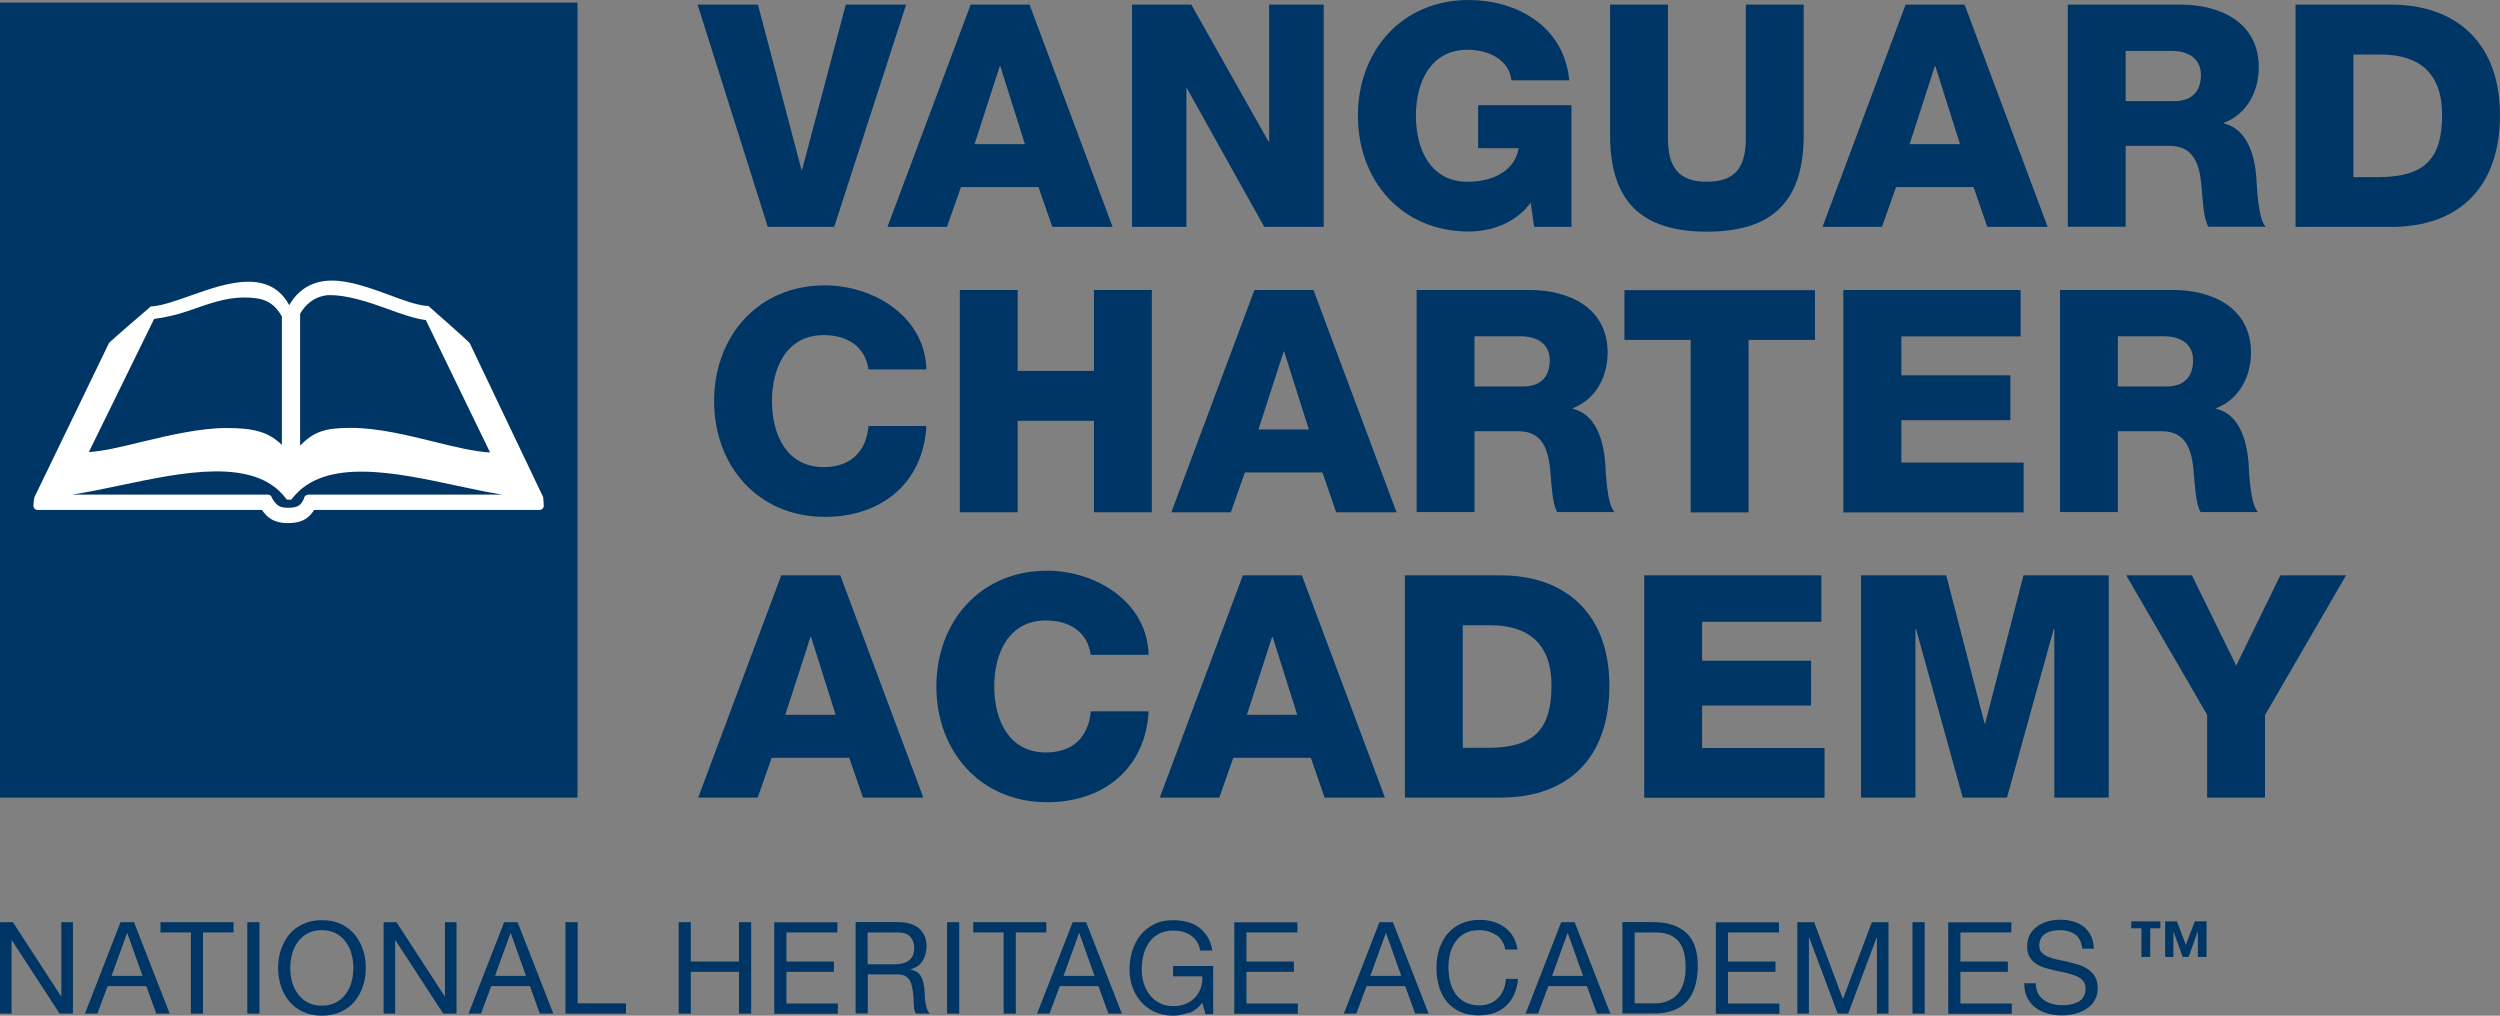 <?xml version="1.0" encoding="UTF-8"?><svg id="Layer_1" xmlns="http://www.w3.org/2000/svg" width="172.77" height="70.19" viewBox="0 0 172.77 70.19"><rect x="0" y="0" width="172.77" height="70.19" fill="#808080" stroke="none"/><defs><style>.cls-1{fill:#fff;}.cls-2{fill:#003665;}</style></defs><rect class="cls-2" y=".18" width="39.91" height="54.94"/><path class="cls-1" d="M21.29,34.19c-.14,0-.26.1-.28.24v.02c-.22.5-.47.64-1.11.64-.59,0-.81-.17-1.1-.67h0c-.03-.14-.14-.24-.28-.24H4.97c1.03-.15,2.17-.39,3.35-.64,4.33-.91,9.24-1.95,11.42.88l.08.11h.31l.08-.1c2.22-2.83,7.11-1.78,11.43-.85,1.07.23,2.11.45,3.06.6h-13.42ZM10.64,22.04c.72-.09,1.57-.27,2.51-.6,1.27-.45,2.47-.88,3.68-.88s2.01.18,2.65,1.31v8.88c-.96-.95-2.05-1.17-3.85-1.17s-3.99.51-5.85.96c-1.36.33-2.66.65-3.64.7l4.51-9.2ZM22.83,20.4c1.19-.01,2.7.49,3.93.94.95.35,1.93.69,2.67.78l4.44,9.15c-1.09-.06-2.46-.39-3.9-.75-1.91-.47-3.89-.95-5.72-.95s-2.56.27-3.51,1.22v-9.1s.62-1.28,2.09-1.3ZM37.54,34.36l-5.08-10.65c-.05-.1-2.86-2.57-2.86-2.57h-.12c-.71-.06-1.62-.4-2.59-.76-1.26-.46-2.69-.99-3.96-.99s-2.29.56-2.94,1.7c-.59-1.09-1.52-1.62-2.83-1.62s-2.75.52-4.05.98c-.96.34-1.87.66-2.56.72h-.12s-2.85,2.44-2.9,2.54l-5.15,10.65c-.04.09-.07.48-.07.59,0,.16.13.29.29.29h15.5c.38.55.85.91,1.78.91.64,0,1.34-.11,1.83-.91h15.58c.16,0,.29-.13.29-.29"/><path class="cls-2" d="M57.66,15.68h-4.6L48.21.32h4.17l3.01,11.42h.04L58.45.32h4.17l-4.97,15.36Z"/><path class="cls-2" d="M67.08.32h4.07l5.74,15.36h-4.17l-.95-2.75h-5.36l-.97,2.75h-4.11L67.08.32ZM67.34,9.96h3.49l-1.7-5.38h-.04l-1.74,5.38Z"/><path class="cls-2" d="M78.22.32h4.11l5.34,9.47h.04V.32h3.77v15.36h-4.11l-5.34-9.57h-.04v9.57h-3.76V.32Z"/><path class="cls-2" d="M108.6,15.68h-2.58l-.24-1.68c-1.05,1.48-2.86,2-4.28,2-4.65,0-7.66-3.55-7.66-8s3.01-8,7.66-8c3.18,0,6.58,1.7,6.95,5.55h-4c-.13-1.31-1.42-2.11-3.03-2.11-2.58,0-3.57,2.28-3.57,4.56s.99,4.56,3.57,4.56c1.98,0,3.31-.92,3.53-2.32h-2.8v-2.97h6.45v8.41Z"/><path class="cls-2" d="M124.65,9.34c0,4.45-2.04,6.67-6.69,6.67s-6.69-2.22-6.69-6.67V.32h4v9.25c0,1.98.73,2.99,2.69,2.99s2.69-1.01,2.69-2.99V.32h4v9.01Z"/><path class="cls-2" d="M131.7.32h4.07l5.74,15.36h-4.17l-.95-2.75h-5.36l-.97,2.75h-4.11l5.74-15.36ZM131.96,9.96h3.49l-1.7-5.38h-.04l-1.74,5.38Z"/><path class="cls-2" d="M142.89.32h7.83c2.71,0,5.38,1.23,5.38,4.32,0,1.66-.8,3.23-2.41,3.85v.04c1.63.39,2.11,2.22,2.24,3.68.04.65.11,2.9.65,3.46h-3.96c-.34-.52-.41-2.02-.45-2.45-.11-1.55-.37-3.14-2.24-3.14h-3.03v5.59h-4V.32ZM146.89,6.99h3.36c1.2,0,1.85-.65,1.85-1.81s-.9-1.66-2.02-1.66h-3.18v3.46Z"/><path class="cls-2" d="M158.64.32h6.6c4.71,0,7.53,2.86,7.53,7.62,0,5.03-2.86,7.74-7.53,7.74h-6.6V.32ZM162.64,12.24h1.89c3.03-.06,4.24-1.25,4.24-4.32,0-2.8-1.51-4.15-4.24-4.15h-1.89v8.48Z"/><path class="cls-2" d="M60.02,25.53c-.22-1.55-1.42-2.37-3.1-2.37-2.58,0-3.57,2.28-3.57,4.56s.99,4.56,3.57,4.56c1.87,0,2.95-1.08,3.1-2.84h4c-.22,3.96-3.12,6.28-7.01,6.28-4.65,0-7.66-3.55-7.66-8s3.01-8,7.66-8c3.31,0,6.91,2.11,7.01,5.81h-4Z"/><path class="cls-2" d="M66.33,20.04h4v5.59h5.27v-5.59h4v15.36h-4v-6.32h-5.27v6.32h-4v-15.36Z"/><path class="cls-2" d="M86.7,20.04h4.07l5.74,15.36h-4.17l-.95-2.75h-5.36l-.97,2.75h-4.11l5.74-15.36ZM86.96,29.68h3.49l-1.7-5.38h-.04l-1.74,5.38Z"/><path class="cls-2" d="M97.89,20.04h7.83c2.71,0,5.38,1.23,5.38,4.32,0,1.66-.8,3.23-2.41,3.85v.04c1.63.39,2.11,2.22,2.24,3.68.04.65.11,2.9.65,3.46h-3.96c-.34-.52-.41-2.02-.45-2.45-.11-1.55-.37-3.14-2.24-3.14h-3.03v5.59h-4v-15.36ZM101.89,26.71h3.36c1.2,0,1.85-.65,1.85-1.81s-.9-1.66-2.02-1.66h-3.18v3.46Z"/><path class="cls-2" d="M125.42,23.49h-4.58v11.92h-4v-11.92h-4.58v-3.44h13.17v3.44Z"/><path class="cls-2" d="M127.4,20.04h12.24v3.21h-8.24v2.69h7.53v3.1h-7.53v2.93h8.45v3.44h-12.46v-15.36Z"/><path class="cls-2" d="M142.35,20.04h7.83c2.71,0,5.38,1.23,5.38,4.32,0,1.66-.8,3.23-2.41,3.85v.04c1.64.39,2.11,2.22,2.24,3.68.04.65.11,2.9.65,3.46h-3.96c-.34-.52-.41-2.02-.45-2.45-.11-1.55-.37-3.14-2.24-3.14h-3.03v5.59h-4v-15.36ZM146.35,26.71h3.36c1.21,0,1.85-.65,1.85-1.81s-.9-1.66-2.02-1.66h-3.18v3.46Z"/><path class="cls-2" d="M54,39.76h4.07l5.74,15.36h-4.17l-.95-2.75h-5.36l-.97,2.75h-4.11l5.74-15.36ZM54.26,49.4h3.49l-1.7-5.38h-.04l-1.74,5.38Z"/><path class="cls-2" d="M75.38,45.25c-.22-1.55-1.42-2.37-3.1-2.37-2.58,0-3.57,2.28-3.57,4.56s.99,4.56,3.57,4.56c1.87,0,2.95-1.08,3.1-2.84h4c-.22,3.96-3.12,6.28-7.01,6.28-4.65,0-7.66-3.55-7.66-8s3.01-8,7.66-8c3.31,0,6.91,2.11,7.01,5.81h-4Z"/><path class="cls-2" d="M85.9,39.76h4.07l5.74,15.36h-4.17l-.95-2.75h-5.36l-.97,2.75h-4.11l5.74-15.36ZM86.16,49.4h3.49l-1.7-5.38h-.04l-1.74,5.38Z"/><path class="cls-2" d="M97.09,39.76h6.6c4.71,0,7.53,2.86,7.53,7.62,0,5.03-2.86,7.74-7.53,7.74h-6.6v-15.36ZM101.09,51.68h1.89c3.03-.06,4.24-1.25,4.24-4.32,0-2.8-1.51-4.15-4.24-4.15h-1.89v8.48Z"/><path class="cls-2" d="M113.63,39.76h12.24v3.21h-8.24v2.69h7.53v3.1h-7.53v2.93h8.46v3.44h-12.46v-15.36Z"/><path class="cls-2" d="M128.61,39.76h5.89l2.65,10.24h.04l2.65-10.24h5.89v15.36h-3.76v-11.66h-.04l-3.23,11.66h-3.06l-3.23-11.66h-.04v11.66h-3.76v-15.36Z"/><path class="cls-2" d="M156.53,49.4v5.72h-4v-5.72l-5.59-9.64h4.54l3.06,6.24,3.05-6.24h4.54l-5.59,9.64Z"/><path class="cls-2" d="M148.6,64.15v1.98h-.61v-1.98h-.7v-.48h2.01v.48h-.7ZM151.89,66.13v-1.75h-.01l-.63,1.75h-.41l-.63-1.75h-.01v1.75h-.57v-2.46h.81l.62,1.62.62-1.62h.81v2.46h-.57Z"/><path class="cls-2" d="M.89,63.73l3.33,5.12h.02v-5.12h.8v6.32h-.92l-3.3-5.07h-.02v5.07h-.8v-6.32h.89Z"/><path class="cls-2" d="M9.26,63.73l2.47,6.32h-.93l-.69-1.9h-2.67l-.71,1.9h-.86l2.46-6.32h.93ZM9.85,67.44l-1.05-2.95h-.02l-1.07,2.95h2.14Z"/><path class="cls-2" d="M11.09,64.44v-.71h5.05v.71h-2.11v5.61h-.84v-5.61h-2.11Z"/><path class="cls-2" d="M17.93,63.73v6.32h-.84v-6.32h.84Z"/><path class="cls-2" d="M19.41,65.65c.13-.4.32-.75.57-1.06.25-.31.57-.55.95-.73.38-.18.82-.27,1.32-.27s.94.09,1.32.27c.38.18.69.43.95.73.25.31.44.66.57,1.06.13.4.19.81.19,1.24s-.06.84-.19,1.24c-.13.4-.32.75-.57,1.06-.25.31-.57.55-.95.73-.38.18-.82.27-1.32.27s-.94-.09-1.32-.27-.69-.42-.95-.73-.44-.66-.57-1.06c-.13-.4-.19-.81-.19-1.24s.06-.85.19-1.24ZM20.18,67.83c.08.31.21.59.39.84.18.25.4.45.68.6.28.15.61.23.99.23s.71-.08.99-.23c.28-.15.5-.35.68-.6.18-.25.31-.53.39-.84.08-.31.12-.62.12-.94s-.04-.63-.12-.94c-.08-.31-.21-.59-.39-.84-.18-.25-.4-.45-.68-.6-.28-.15-.61-.23-.99-.23s-.71.08-.99.23c-.28.15-.5.35-.68.6-.18.25-.31.53-.39.84s-.12.62-.12.94.04.63.12.94Z"/><path class="cls-2" d="M27.4,63.73l3.33,5.12h.02v-5.12h.8v6.32h-.92l-3.3-5.07h-.02v5.07h-.8v-6.32h.89Z"/><path class="cls-2" d="M35.77,63.73l2.47,6.32h-.93l-.69-1.9h-2.67l-.71,1.9h-.86l2.46-6.32h.93ZM36.35,67.44l-1.05-2.95h-.02l-1.07,2.95h2.14Z"/><path class="cls-2" d="M39.92,63.73v5.61h3.34v.71h-4.18v-6.32h.84Z"/><path class="cls-2" d="M47.74,63.73v2.72h3.33v-2.72h.84v6.32h-.84v-2.89h-3.33v2.89h-.84v-6.32h.84Z"/><path class="cls-2" d="M57.87,63.73v.71h-3.52v2.01h3.28v.71h-3.28v2.19h3.55v.71h-4.39v-6.32h4.36Z"/><path class="cls-2" d="M62.11,63.73c.6,0,1.07.15,1.41.44.34.3.51.7.51,1.21,0,.38-.09.72-.26,1.01-.17.29-.45.49-.84.59v.02c.18.04.33.09.45.18.12.08.21.18.27.3.07.12.12.24.15.38.03.14.06.29.08.44.01.15.02.31.03.47,0,.16.02.32.04.47.02.15.06.3.1.44.04.14.11.26.2.37h-.94c-.06-.06-.1-.15-.12-.27s-.03-.24-.04-.38c0-.14-.01-.29-.02-.45,0-.16-.02-.32-.05-.47-.02-.15-.05-.3-.09-.44s-.09-.26-.17-.36c-.08-.1-.18-.19-.3-.25s-.29-.09-.5-.09h-2.05v2.7h-.84v-6.32h2.97ZM62.28,66.6c.18-.03.33-.09.46-.17.13-.09.24-.2.32-.35s.12-.33.12-.56c0-.32-.09-.58-.27-.78-.18-.2-.46-.3-.86-.3h-2.09v2.2h1.75c.19,0,.38-.01.56-.04Z"/><path class="cls-2" d="M66.29,63.73v6.32h-.84v-6.32h.84Z"/><path class="cls-2" d="M67.26,64.44v-.71h5.05v.71h-2.11v5.61h-.84v-5.61h-2.11Z"/><path class="cls-2" d="M75.06,63.73l2.47,6.32h-.93l-.69-1.9h-2.67l-.71,1.9h-.86l2.46-6.32h.93ZM75.64,67.44l-1.05-2.95h-.02l-1.07,2.95h2.14Z"/><path class="cls-2" d="M82.17,69.97c-.37.14-.73.22-1.11.22-.47,0-.89-.09-1.26-.26s-.69-.41-.95-.7c-.26-.3-.46-.63-.59-1.02-.14-.38-.2-.78-.2-1.19,0-.46.06-.9.19-1.31.13-.42.32-.78.57-1.09.25-.31.56-.56.94-.75.37-.19.81-.28,1.31-.28.34,0,.67.04.97.12.3.08.58.2.81.38.24.17.44.39.6.65s.27.58.33.95h-.84c-.04-.24-.12-.45-.23-.62-.11-.17-.25-.32-.42-.43s-.35-.2-.56-.25c-.21-.06-.43-.08-.67-.08-.38,0-.71.08-.99.23s-.5.36-.67.61c-.17.25-.3.54-.38.86-.08.32-.12.65-.12.99s.05.65.14.95c.09.3.23.57.42.81.18.23.41.42.68.56s.58.21.93.21c.33,0,.62-.05.88-.16.25-.11.47-.25.64-.44s.31-.4.39-.65c.09-.25.13-.52.11-.81h-2.02v-.71h2.77v3.33h-.53l-.22-.79c-.25.33-.55.57-.92.71Z"/><path class="cls-2" d="M89.66,63.73v.71h-3.52v2.01h3.28v.71h-3.28v2.19h3.55v.71h-4.39v-6.32h4.36Z"/><path class="cls-2" d="M96.26,63.73l2.47,6.32h-.93l-.69-1.9h-2.67l-.71,1.9h-.86l2.46-6.32h.93ZM96.84,67.44l-1.05-2.95h-.02l-1.07,2.95h2.14Z"/><path class="cls-2" d="M103.38,64.62c-.32-.22-.7-.34-1.15-.34-.38,0-.7.07-.97.21-.27.14-.49.33-.66.57s-.3.51-.38.82c-.08.31-.12.63-.12.96,0,.36.04.7.12,1.02.08.32.21.6.38.84.17.24.4.43.67.57s.6.21.97.21c.28,0,.52-.05.74-.14.21-.09.4-.22.56-.38.16-.16.28-.36.37-.58.09-.22.14-.47.16-.73h.84c-.08.8-.36,1.42-.82,1.86-.47.44-1.1.66-1.91.66-.49,0-.92-.08-1.28-.25-.37-.17-.67-.4-.91-.69-.24-.29-.42-.64-.54-1.04-.12-.4-.18-.83-.18-1.29s.06-.89.19-1.3.32-.76.57-1.06c.25-.3.56-.54.94-.71.37-.17.8-.26,1.29-.26.33,0,.64.04.94.13s.56.22.79.39c.23.17.42.38.58.64.15.26.25.55.3.89h-.84c-.09-.45-.3-.78-.62-1.01Z"/><path class="cls-2" d="M108.82,63.73l2.47,6.32h-.93l-.69-1.9h-2.67l-.71,1.9h-.86l2.46-6.32h.93ZM109.4,67.44l-1.05-2.95h-.02l-1.07,2.95h2.14Z"/><path class="cls-2" d="M114.29,63.73c.97,0,1.72.25,2.25.74s.79,1.25.79,2.26c0,.53-.06,1-.18,1.41-.12.41-.3.76-.55,1.04-.25.28-.56.49-.95.64s-.84.22-1.36.22h-2.17v-6.32h2.17ZM114.37,69.34c.09,0,.21,0,.35-.02.14-.01.29-.05.45-.11.16-.06.32-.14.47-.24.16-.11.3-.25.42-.43s.23-.41.31-.69.12-.61.12-1-.04-.72-.11-1.01c-.07-.3-.19-.55-.36-.76-.17-.21-.38-.37-.65-.48-.27-.11-.59-.16-.98-.16h-1.42v4.9h1.4Z"/><path class="cls-2" d="M122.94,63.73v.71h-3.52v2.01h3.28v.71h-3.28v2.19h3.55v.71h-4.39v-6.32h4.36Z"/><path class="cls-2" d="M125.37,63.73l1.99,5.31,2-5.31h1.15v6.32h-.8v-5.26h-.02l-1.97,5.26h-.72l-1.97-5.26h-.02v5.26h-.8v-6.32h1.15Z"/><path class="cls-2" d="M133.01,63.73v6.32h-.84v-6.32h.84Z"/><path class="cls-2" d="M139,63.73v.71h-3.52v2.01h3.28v.71h-3.28v2.19h3.55v.71h-4.39v-6.32h4.36Z"/><path class="cls-2" d="M143.43,64.59c-.28-.2-.64-.31-1.08-.31-.18,0-.35.02-.52.05-.17.04-.32.09-.46.18-.13.08-.24.19-.32.33s-.12.31-.12.52c0,.19.06.35.17.47s.27.22.46.3.41.14.65.19c.24.05.49.1.74.16.25.06.5.13.74.21.24.08.46.19.65.32.19.14.34.31.46.51.11.21.17.47.17.78,0,.34-.08.62-.23.86-.15.24-.34.43-.58.58s-.5.26-.79.33c-.29.07-.58.1-.87.1-.35,0-.69-.04-1-.13-.32-.09-.59-.22-.83-.4s-.43-.41-.57-.69c-.14-.28-.21-.61-.21-1h.8c0,.27.05.49.15.69s.24.35.41.47c.17.12.36.22.59.27.22.06.45.09.69.09.19,0,.38-.02.57-.05.19-.04.36-.1.52-.18.15-.09.28-.2.37-.35.09-.15.14-.34.14-.57,0-.22-.06-.4-.17-.53-.12-.14-.27-.25-.46-.33s-.41-.15-.65-.21c-.24-.05-.49-.11-.74-.16-.25-.06-.5-.12-.74-.19-.24-.07-.46-.17-.65-.29-.19-.12-.34-.28-.46-.47-.11-.19-.17-.43-.17-.72,0-.32.06-.59.19-.83.13-.23.3-.42.52-.58.21-.15.46-.26.73-.34.27-.07.56-.11.84-.11.32,0,.63.04.9.12.28.08.52.2.73.36.21.17.37.37.5.62.12.25.19.55.2.9h-.8c-.05-.45-.21-.78-.49-.99Z"/></svg>